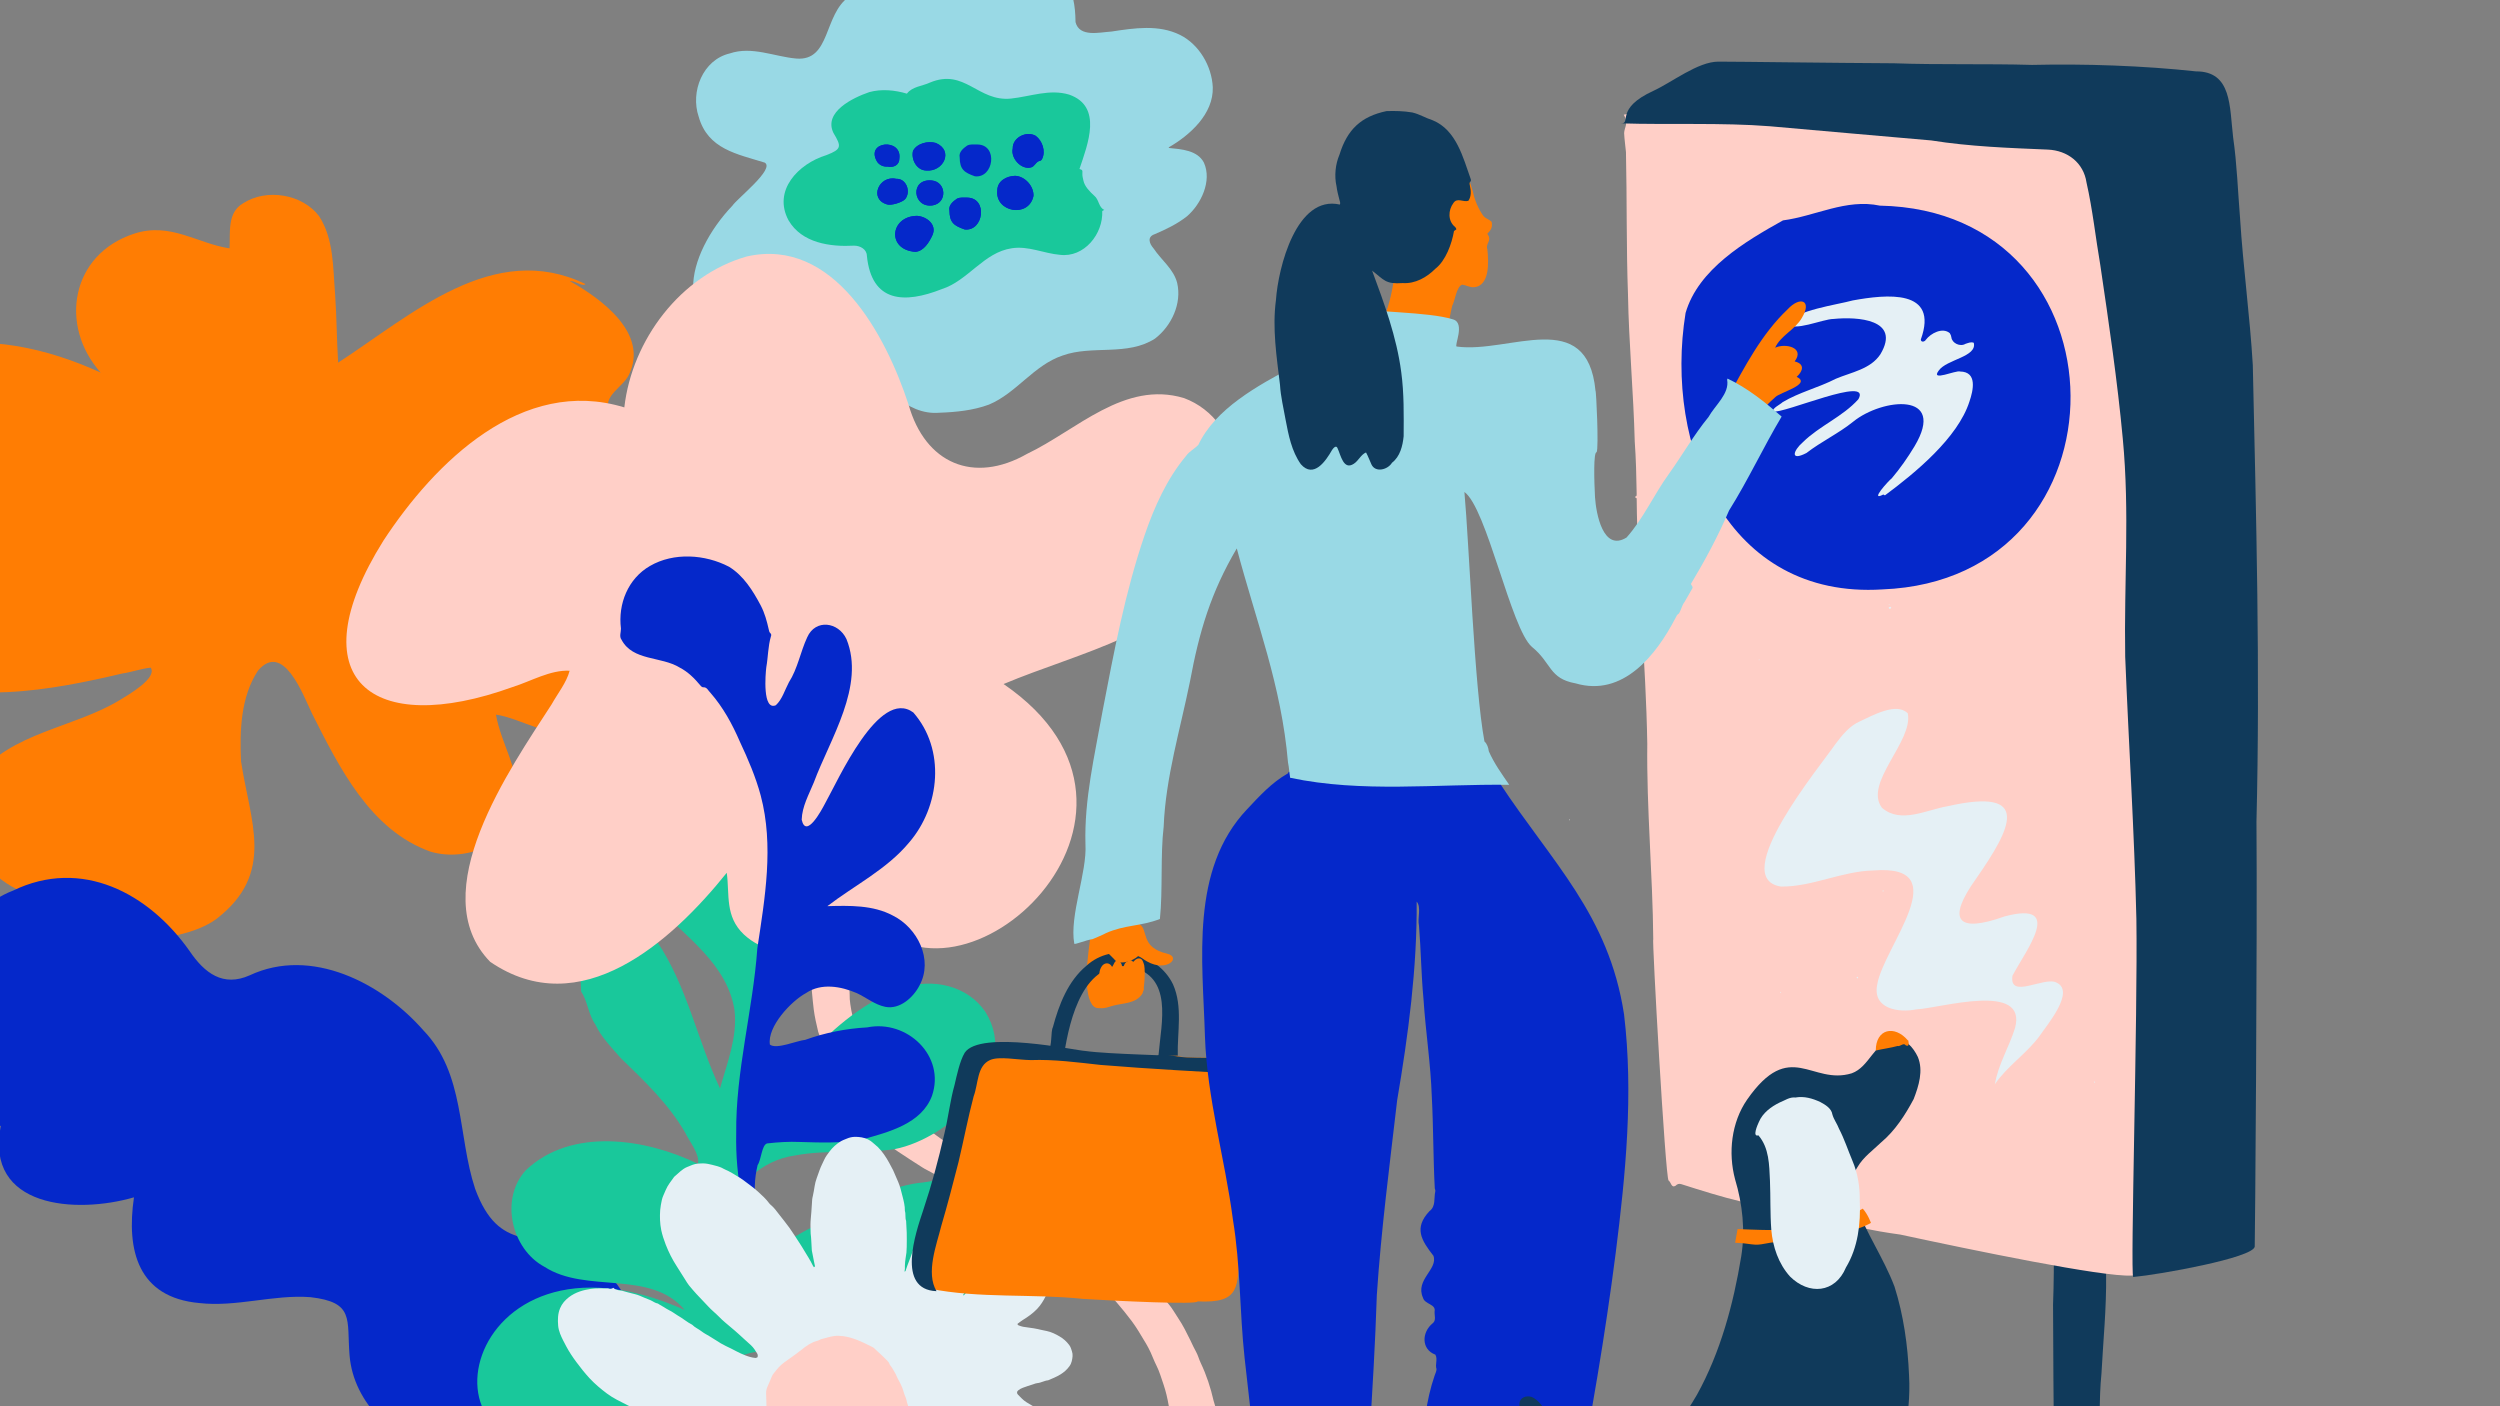 <?xml version="1.0" encoding="utf-8"?>
<!-- Generator: Adobe Illustrator 28.4.1, SVG Export Plug-In . SVG Version: 6.00 Build 0)  -->
<svg version="1.1" id="Lager_1" xmlns="http://www.w3.org/2000/svg" xmlns:xlink="http://www.w3.org/1999/xlink" x="0px" y="0px"
	 width="2592px" height="1458px" viewBox="0 0 2592 1458" style="enable-background:new 0 0 2592 1458;" xml:space="preserve">
<rect x="0" y="0" width="2592" height="1458" fill="#808080" stroke="none"/>
<style type="text/css">
	.st0{fill:#103A5B;}
	.st1{fill:#0528CA;}
	.st2{fill:#FFCFC7;}
	.st3{fill:#E5F0F5;}
	.st4{fill:#FFFFFF;}
	.st5{fill:#FF7D03;}
	.st6{fill:#99D9E5;}
	.st7{fill:#19C89B;}
	.st8{fill:none;}
</style>
<g>
	<path class="st0" d="M2168.5,1609.6c-1.5,1.1-2.7,1.2-4.2,0.8c-5.5-1.5-11.2-2.1-16.9-2.8c-5-1.1-13,0.9-14.7-5.6
		c-4.3-31-1.7-62.7-2.8-94c-1-51.8-1-103.6-1.3-155.3c0.8-22.4,1.1-45.2,0.5-67.6c-0.3-11.1,1.5-22.7-0.7-33.4
		c-7.4-0.5-15.1,0.9-22.5,1.3c-1,0.1-2.5,0.2-2.9-0.8c-0.4-1.5-1.9-4.6,0.4-5.1c1.6,0.6-0.1,3.9,2.5,3.7c7.5-0.7,15-1.1,22.6-1.5
		c-0.4-5.1,1.8-5.8,2.7-0.5c71.5,5,55.1-45.9,52.4,73.1c0.5,34-3,68.1-4.8,102.2c-2.7,27.2-1.3,55.1-3.7,82.3
		C2174.2,1540.9,2166.4,1575,2168.5,1609.6z"/>
	<path class="st1" d="M1864.6,1569.3c-1.5,1.1-2.7,1.2-4.2,0.8c-5.5-1.5-11.2-2.1-16.9-2.8c-5-1.1-13,0.9-14.7-5.6
		c-4.3-31-1.7-62.7-2.8-94c-1-51.8-1-103.6-1.3-155.3c0.8-22.4,1.1-45.2,0.5-67.6c-0.3-11.1,1.5-22.7-0.7-33.4
		c-7.4-0.5-15.1,0.9-22.5,1.3c-1,0.1-2.5,0.2-2.9-0.8c-0.4-1.5-1.9-4.6,0.4-5.1c1.6,0.6-0.1,3.9,2.5,3.7c7.5-0.7,15-1.1,22.6-1.5
		c-0.4-5.1,1.8-5.8,2.7-0.5c71.5,5,55.1-45.9,52.4,73.1c0.5,34-3,68.1-4.8,102.2c-2.7,27.2-1.3,55.1-3.7,82.3
		C1870.3,1500.6,1862.5,1534.8,1864.6,1569.3z"/>
	<path class="st2" d="M1683.5,118.9c10.6-1.2,15.2-11.7,18.6-11.6c14.7-3.5,28.6-8.3,42.2-15c24.3-16,52.4-19.4,80.6-21.1
		c48.2-1,96.5-3.2,144.5-0.9c97.3-2.2,194.4-6.4,291.2,7.2c40.7-1.5,46.5,30.1,49.9,65.5c4.3,27.4,6.1,49.7,8.4,77.5
		c6.2,73.4,12.5,150.1,11.8,224c-1.1,78.1,8.9,158.8,7.7,237.1c-0.9,63.2-5.3,126.2-3.6,189.6c0.6,91-0.5,182.8-4.1,273.9
		c-0.5,14.9-1.1,32.3-1.7,47.2c-0.6,5.9,0.9,16.4,3.4,21.9c2.3,19.7-9.4,52.6-3.4,57.3c6.3,4.9,0.1,10.7-1.7,18.5
		c-5.6,3.9-2.2,6.1-8.4,9c-5,0.3-12.9,6.7-16.4,1.4c-35.6,1.7-56.8,20.1-92.3,22.1c-29.8,1.7-165.7-26.5-240-42.5
		c-55.5-7.5-109.3-23.8-164.2-34c-21.2-5.1-41.9-11.6-62.6-18.2c-2.5-0.9-4.5-0.2-6.2,1.6c-4.4,2.7-4.6-3.8-7.2-5.4
		c-3.3-2-17.4-252.6-15.9-250c-0.6-67.9-7-135.3-6.2-203c-1.4-84.7-10.2-169.3-11-254.3c-0.6-0.4-1.1-0.8-1.6-1.1
		c-0.2-1,0.9-0.8,1.5-1.7c0-0.4,0.1-1.2,0.1-1.9c-0.3-18.1-0.7-36.2-2-54.2c-1.3-50.9-6.1-101.5-7-152.3c-1.8-49.4-1-98.5-2.1-147.8
		c-0.6-6.5-1.6-13.1-1.9-19.7C1684.1,131.7,1689,127.7,1683.5,118.9z"/>
	<path class="st1" d="M1951.7,611.1c-161.2,10.2-226.5-148.4-204.1-286.6c13.2-45.5,61.9-74.2,101-96c33.6-4.4,65.4-22.7,100.4-15.3
		C2210.6,218.3,2213.8,600.8,1951.7,611.1z"/>
	<path class="st0" d="M2337.7,1292.5c-1.6,11.6-99,29.1-126,31.5c-3.1-4.6,4.8-271,3.3-371.3c-2.1-90.9-8-181.3-11.6-271.9
		c-1.3-77.6,4.8-148.8-2.5-226c-5.6-60.3-14.5-120.1-23.3-179.9c-4.9-28.5-7.9-57.4-14.3-85.6c-3-20.6-19.7-33.3-40.1-34.2
		c-40.4-1.7-80.7-3.1-120.9-9.5c-55.7-4.9-111.7-9.7-167.4-14.7c-48.9-3.9-105.6-1.4-154.4-3c11.5,0.4-6.7-15.2,33.7-33.7
		c19.4-8.9,46.2-30.3,67.4-30.3c21.6,0,120.3,1.4,181.9,1.7c45.7,1.7,97.2,0.3,143.2,1.7c54.8-1.3,115.7,0.8,170.1,6.7
		c37.3-0.1,34.7,36.5,38.5,68.4c4,27.8,4.9,55.9,7.2,84c3.2,50.7,10.2,101.3,13.2,152.2c3.5,158.1,7.7,315.7,3.8,473.2
		C2340.5,971.7,2338,1290.8,2337.7,1292.5z"/>
	<path class="st3" d="M1853.1,335.2c8.2-13.5,51.6-19.2,67.8-23.7c34.6-6.3,89.7-12.4,70.6,40.5c0.1,3.2,4,2.5,5.2,0.3
		c5.1-6.8,17.4-13.2,24.8-6.9c0.9,1.3,1.5,2.9,1.7,4.4c0.6,5.9,9,10.1,14.6,6.7c2.8-0.8,5.4-2.3,8.6-1.1
		c3.7,14.7-28.1,17.1-36.3,28.8c-9.1,12,17.9-0.7,22.2,1c18,0.3,13.6,19.5,9.6,31.2c-12.1,37.7-56.3,74-87.6,97.2
		c-0.5-0.2-1.1-0.5-1.7-0.9c-14.9,8,5.7-14.5,8.8-16.8c8.8-10.4,16.6-21.6,23.6-33.2c33.9-56.9-33.4-50-63.6-25.5
		c-15.1,12.2-33.1,20.6-48.5,32.5c-17.1,8.8-13.9-2.3-3.8-11.1c17.4-17.2,41.3-26.4,57.7-44.7c14.3-25.3-77.9,15.5-88.7,12.8
		c-0.5-3.7,7.4-7.1,10.1-9.7c17.2-10.3,37.3-15.1,55.2-24.3c16.1-6.8,36-9.9,46.2-25.4c21.7-36.3-23.8-39.1-48.6-36.6
		C1889.9,330.7,1858.9,344.7,1853.1,335.2z"/>
	<path class="st3" d="M1917.9,1313c-1.8,1-3-0.9-0.9-1.5C1917.4,1311.7,1918.2,1312.4,1917.9,1313z"/>
	<path class="st4" d="M1899.8,1228.7l0.3-0.1l-0.3-0.1L1899.8,1228.7z"/>
	<path class="st3" d="M1924.8,1013.5c0.5-0.4,0.8-0.6,1-0.9c0.6,0.7,1.2,1.2,0.2,1.9C1925.6,1014.2,1925.3,1013.9,1924.8,1013.5z"/>
	<path class="st3" d="M2171.6,1121.2c1.3,1.3,0.4,2-0.7,0.6C2171,1121.7,2171.2,1121.5,2171.6,1121.2z"/>
	<path class="st3" d="M1846.1,1028.3c0.3,0.2,0.5,0.4,0.6,0.5C1846,1030.1,1845.1,1029.3,1846.1,1028.3z"/>
	<path class="st3" d="M1952.5,924.5c-0.4-0.3-0.6-0.5-0.9-0.7C1952.6,922.7,1953.6,923.2,1952.5,924.5z"/>
	<path class="st3" d="M1858.1,1106.4c-0.1,0.2-0.3,0.3-0.4,0.5C1857,1106.4,1857.5,1106.1,1858.1,1106.4z"/>
	<path class="st3" d="M1823.7,683.7c0.2,0.1,0.5,0.2,0.7,0.3C1824.1,685,1823,684.5,1823.7,683.7z"/>
	<path class="st3" d="M2136.6,1032.8c0.4-0.1,0.7-0.4,0.9,0.1C2137.2,1033,2136.8,1033.4,2136.6,1032.8z"/>
	<polygon class="st3" points="1899.8,1228.7 1899.8,1228.5 1900.1,1228.6 	"/>
	<path class="st3" d="M1958.2,630.1c0.4-1.3,2.7-1.3,2.6,0.1C1960.4,631.4,1958.5,631.8,1958.2,630.1z"/>
	<path class="st3" d="M1959.1,627.1c-0.2,0.1-0.3,0.3-0.5,0.4c-0.1-0.2-0.3-0.5-0.4-0.7C1958.7,626.4,1958.9,626.5,1959.1,627.1z"/>
	<path class="st3" d="M2068.3,1124.1c3.4-20.5,14.8-38.6,20.9-58.3c13.1-48.4-77.8-20.4-102.2-19.3c-18.6,3.8-45.8-0.5-40.7-25.7
		c6.4-39.2,83.5-125.3-4-118.3c-32.6,0.7-63.3,17-95.7,16.7c-55.9-8.4,41.4-125.8,56.4-147.8c7-9.3,14.6-18.8,25.5-23.6
		c12.7-5.8,37.8-20.1,49.5-8.2c5.9,29-46,72.3-26.8,97.9c19.5,17,46.3,2,68.1-1.6c88.5-20.1,65.7,23,29.6,75
		c-30.9,43.1-20,57,29.6,39.2c62.7-16.6,21.7,35.4,8,61.6c-3.6,25,33.3,0.2,45.8,7.1c19.8,9.3-10.6,44.6-18.1,55.9
		C2100.7,1092.7,2081.1,1105.4,2068.3,1124.1z"/>
	<path class="st5" d="M1860.7,374.7c10.9-14.3-9.5-19.2-20.2-14.2c5.6-12.6,20.7-18.7,27.6-30.8c11.1-18.3-1.7-23-14.6-9.1
		c-27.3,25.9-44.2,59.1-62.1,91.5l32.4,17.6c4.7-6.6,10.7-12.6,16.8-17.9c4.5-5,38.3-13.4,22.2-21.1
		C1869.7,384.4,1871.2,377.3,1860.7,374.7z"/>
	<g>
		<path class="st6" d="M1211.9,153.4c12.9,1.3,29.6,2.3,36.3,15.2c8.6,18.9-2.9,43.1-17.6,55.7c-10,7.9-21.7,13.5-33.4,18.5
			c-8.2,2.8-5.6,9.8-1,15c7.9,11.9,20.7,21.2,24.3,35.6c5,21.4-6,44.6-22.9,57.6c-28.7,18.6-65.1,6.5-95.9,17.6
			c-29.9,10-47.8,39-76.4,50.9c-16.2,6-33.9,7.8-51.1,8.4c-17.5,1.6-33.2-6.1-46.1-17.4c-8.3,3.4-14.9,10.6-23.8,12.7
			c-26.8,6.9-57.8,5.5-72-21.9c-5.5-12.5-2.8-26.8-1.4-39.9c0.5-9.8,7.3-17.8,8.9-27.1c-17.1,3.9-33.7,10.6-51.3,11.7
			c-1.5-0.1-2.8,0-3.9,1.4c-94.3-2.1-73.1-84.1-25.2-134.2c4.9-7.4,44.3-38.1,33.5-44.6c-28.8-9-59-13.9-68.5-47.6
			c-8.8-25.9,4.2-59,32.2-65.6c23-7.8,46.1,3.3,69,5.3c35.9,2.9,28.1-45.7,54.7-64.1c20-16.4,47.7-20.5,72.7-18
			c11.2,1.6,21.6,5.9,32.2,9.7c9.6,5.5,20.7,5.4,30.4,0.3c15.4-9.3,30.3-22.4,49-23.7c39.3-0.7,50.2,22.4,50.5,58
			c4,16.1,25.1,10.5,37.3,9.8c23.6-3.6,48.9-7.5,71.1,3.5c19.8,9.9,32.9,32.4,33.9,54.2c0.9,27.6-23.5,49.6-45.7,62.4
			C1211.8,153.1,1211.9,153.2,1211.9,153.4z"/>
		<path class="st7" d="M940.3,97.1c5.4-7.4,16.1-7.8,23.9-11.5c36.2-15.1,49.6,20.1,84,16.6c20-2.1,40.2-10.2,60.3-4.1
			c35.1,12.2,19.2,51.6,10.7,77.1c3.1,1,3.2,1.2,3,4.6c-0.1,2.6,0.5,5,1.1,7.5c1.3,6.1,6.6,11.4,11.3,15.7c4.9,3.9,4.4,12,10.3,14.6
			c-0.7,0.4-1.3,0.8-2.1,1.2c1.1,23.7-18.7,48.5-43.8,45.4c-16.7-1.4-32.8-9.5-50-6.8c-29.2,4.3-45.3,33.7-72.7,42.4
			c-38.5,15.2-72.6,14.1-77.5-34.5c-0.1-6.9-7-10.6-13.2-10.6c-24.9,1.4-54.3-2.7-68-26.2c-16.7-30.9,10.1-58.7,39-67.6
			c16.2-6.2,16-9,7.5-23.1c-10.5-21.8,20.5-36.6,37.2-42.3C914.1,92,927.8,93.4,940.3,97.1z"/>
	</g>
	<path class="st1" d="M932.5,164c0.1,7.2-6,10.1-12.3,8.7c-4.4,0.4-9.2-1.8-11.3-5.8C897.6,146.2,934.9,143.2,932.5,164z
		 M920.5,152.7c-11.2-1.6-14.3,13.6-3.8,17.1c4.6,1.6,9.3-1.1,12.5-4.2C931.9,159.9,926.4,153,920.5,152.7z"/>
	<path class="st1" d="M920.5,152.7c5.9,0.4,11.4,7.2,8.7,12.9c-3.2,3.2-7.9,5.8-12.5,4.2C906.2,166.3,909.3,151,920.5,152.7z"/>
	<path class="st2" d="M871.1,880.5c-0.5,0.1-1.1,0.2-1.5,0.4c-1.4,0.9-2.9,1.4-4.5,1.8l-18.2-2c-1.2-0.9-2.6-1.2-3.9-0.4
		c-1.6,1-1.3,2.6-0.7,4.2c2.1,5.2,2,10.9,3,16.3c0.1,0.3,0,0.7,0,1c-0.7,9-0.5,18.1-1.7,27.1c-0.7,5.1-1.9,10.3-1.2,15.5
		c0.2,1.7-0.2,3.5-0.3,5.2c-0.4,5.9-0.8,11.8-0.8,17.7c0,6.3-0.7,12.6-1.4,18.8c-0.6,5.2-0.3,10.4-0.1,15.6
		c0.1,3.5,0.5,6.9,0.7,10.4c0.9,11.6,1.8,23.1,3.2,34.6c1,7.8,2.8,15.4,4.6,23c0.4,1.8,1.4,3.6,2,5.4c0.7,2.5,1.2,5.1,1.9,7.6
		c0.5,1.8,0.9,3.7,2,5.3c0.9,1.4,1.5,3.2,1.9,4.8c1.7,7.5,4.6,14.6,7.7,21.6c2.9,6.7,5.8,13.4,9.3,19.8c3.9,6.9,8.2,13.6,13.7,19.6
		c2.7,2.9,5,6.1,7.8,9.1c5.8,6.2,11.9,12.1,18.7,17.4c5.9,4.6,11.5,9.6,17.8,13.7c8.4,5.6,16.9,11.1,25.4,16.5
		c2.9,1.9,6.1,3.3,9.1,5c5.9,3.4,11.7,6.7,17.7,9.8c7.4,3.8,14.4,8.5,21.9,12.2c5.7,2.8,11,6.6,16.6,9.8c3.3,1.9,6.9,3.3,10.2,5.3
		c10.5,6.3,20.9,12.7,31.3,19c7.3,4.4,14.6,8.8,21.4,13.8c1.4,1,2.6,2.2,4,3.3c3.9,3,7.7,6,11.6,8.8c7.5,5.4,14.3,11.6,21.2,17.7
		c3.9,3.5,7.7,6.9,11.5,10.5c5.6,5.2,11.2,10.3,16.6,15.8c5.8,5.9,11,12.1,16.2,18.5c5.1,6.3,10.1,12.8,14.4,19.8
		c2.7,4.4,5.5,8.9,8.1,13.4c1.7,2.9,3.2,5.8,4.6,8.8c2.1,4.6,3.8,9.3,6.1,13.8c3.2,6.3,5,13,7.3,19.5c2.4,7,4.1,14.4,5.4,21.8
		c1.6,8.7,2.4,17.5,3.2,26.3c0.6,6.7,0.8,13.4,1.2,20.1c0.1,1-0.1,2.1-0.2,3.1c-0.3,3.3-0.6,6.6-0.8,9.9
		c-0.5,10.3-2.7,20.3-5.4,30.2c-2.6,9.6-6.6,18.6-10.7,27.7c-2.5,2.5-3,6.2-4.8,9.1c-1.8,2.8-3.5,5.6-5.4,8.3
		c-3.9,5.7-7.6,11.7-12.1,17c-2.9,3.4-5.4,7.2-9,10.1c-2.3,1.8-4.1,4.2-6.2,6.3c-5.3,5.3-10.2,10.8-16.7,14.8c-2.6,1.6-4.8,4-7.2,6
		c-4.4,3.6-8.8,7.3-13.7,10.2c-1,0.6-1.9,1.5-2.9,2.3c-1,0.8-1.8,1.6-2.9,2.3c-4.7,3-9.4,6-14.2,8.7c-7.8,4.3-15.7,8.3-23.5,12.4
		c-5.5,2.9-11.1,5.8-16.7,8.4c-7.8,3.6-14.8,8.5-22.2,12.6c-5.9,3.3-11.4,7.2-16.4,12c-4.2,4.1-8.1,8.5-11.9,13
		c-2.2,2.6-3.8,5.4-5,8.5c-1.1,2.6-2.2,5.1-3.3,7.6c-1,2.4-1.8,4.9-2,7.5c-0.2,2.2-0.9,4.4-1.1,6.7c-0.4,5.6-0.5,11.1-0.7,16.7
		c0,0.8,0.2,1.7,0.5,2.6c1.8,5.8,3.3,11.7,5.6,17.4c0.9,2.2,1.9,4.1,3.7,5.7c1.7,0,3.2-0.5,4.3,0c5.5,2.3,11.4,3.2,17.3,3.4
		c1.3,0.1,2.8-0.4,4-0.9c1.5-0.7,2.4-2,2.3-3.8c-0.1-1.9-0.4-3.8-0.6-5.7c-0.4-2.9-0.9-5.8-1.3-8.7c-0.3-2.1-0.6-4.1-0.7-6.2
		c-0.1-1.9,0.1-3.8,0.3-5.7c0.3-2.2,1-4.4,1.4-6.6c0.5-2.7,0.7-5.6,2.9-7.6c2.1-7,7.4-11.2,12.7-15.5c1.5-1.2,3.2-2.1,4.8-3.2
		c3.1-2.3,6.1-4.7,9.2-6.9c1.8-1.3,3.9-2.3,5.6-3.7c4.3-3.5,9.1-6.4,13.7-9.5c0.7-0.5,1.5-0.8,2.3-1.2c9.7-5.1,18.8-11,27.6-17.6
		c4.7-3.6,9.8-6.6,14.7-9.9c1.3-0.9,2.5-1.8,3.8-2.7c2.8-2,5.5-4.3,8.5-6c8.1-4.4,15.8-9.4,23.1-15.1c1.8-1.3,4-2,5.8-3.4
		c5.8-4.5,11.2-9.3,16.3-14.5c4.2-4.4,8.9-8.3,13.3-12.5c2.8-2.8,5.5-5.7,8.3-8.5c3.9-3.9,6.2-8.8,9.1-13.2
		c3.6-5.5,7.5-10.8,10.5-16.7c1.9-3.9,4.4-7.5,6-11.5c1.7-4.2,3.9-8.1,5.8-12.3c0.9-1.9,1.5-3.9,2.1-5.9c0.2-0.7,0.2-1.4,0.6-2
		c4.7-8.1,6.2-17.3,9.1-26c2-6,3-12.1,4.1-18.3c1.2-6.8,2.2-13.7,3.1-20.6c0.4-3.4,0.4-6.9,0.5-10.4c0.1-5.2,0.4-10.4,0.2-15.6
		c-0.2-5.7-0.8-11.4-1.5-17.1c-0.3-2.2-1.3-4.3-1.8-6.5c-3.1-13.6-7.4-26.8-13.4-39.4c-1.8-3.7-2.8-7.9-4.8-11.5
		c-2.2-3.8-3.9-7.8-5.8-11.7c-3.9-7.9-7.8-15.9-12.8-23.3c-3.4-5-6.2-10.4-10.3-15c-2.5-2.8-4.5-6.2-7-9.1
		c-4.5-5.5-8.9-11.1-14.2-15.9c-3.7-3.4-7.1-7.2-10.8-10.6c-4.2-3.8-8.9-7.2-13.1-11.1c-5.1-4.8-10.6-9-16.2-13.2
		c-9.5-7.3-19-14.7-28.8-21.5c-5.7-3.9-11.4-7.9-17.5-11.3c-5.8-3.2-11.2-7-16.8-10.5c-7.1-4.4-14.4-8.5-21.8-12.4
		c-8.3-4.4-16.6-8.8-24.7-13.6c-7-4.2-14.1-8.3-21-12.5c-8.9-5.4-17.4-11.5-26.2-17.1c-7.5-4.8-14.6-10.1-21.8-15.2
		c-9.9-7.1-19.1-15-28.2-23.1c-3.8-3.3-7.4-6.8-11.4-9.9c-3.9-3.1-7.1-7.2-9.9-11.4c-2.8-4.2-5.6-8.4-8.3-12.6
		c-0.8-1.2-1.5-2.4-2.1-3.6c-4.4-8.3-9.4-16.2-14.1-24.3c-3.6-6.3-7.2-12.6-8.5-20.1c-1.1-6.3-3.3-12.4-4.8-18.6
		c-1-4.2-1.8-8.5-2.4-12.8c-0.5-3.4-0.8-6.9-0.7-10.4c0.1-4.9-1.1-9.6-1.6-14.5c-0.7-7.1-1.3-14.2-0.5-21.3c0.4-3.6,0.2-7.3,0.3-11
		c0.4-8,0.6-16,2.2-24c0.1-0.7,0.2-1.3,0.2-2c0.3-5.2,0.3-10.5,0.8-15.7c0.5-5.7,0.6-11.4-0.5-17.1c-0.5-2.5-0.2-5.2-0.4-7.8
		c-0.3-4.5-0.7-9-1-13.5c-0.1-1.9,0.1-3.8,0.2-5.7l2.8-14.2l-9.7-1c0-0.2,0.1-0.5,0.1-0.7C873.9,881.3,872.6,880.2,871.1,880.5z"/>
	<path class="st5" d="M-40.7,544.6c-42-16.7-75-52.1-92.8-93.5c-19.4-41.1,20.5-81.2,58.9-90c60.8-14.5,123.2-0.2,179,25.2
		c-43.5-48.7-30.9-122.6,34.6-144c37.5-12.4,65.7,10.3,99,15.2c0.9-16.5-2.7-37.1,14.2-46.8c24.1-15.6,61.3-9.6,78.7,13.5
		c15.3,23.8,14.3,53.2,16.5,80.3c1.7,23.7,1.7,48.2,3.2,71.5c75.7-49.2,161.1-127.7,256.4-81.5c-2.7,3.2-11-3.7-16.3-3.1
		c32.2,18,82,53.9,61.6,96.7c-6,13.4-28.1,22.1-20.6,39.1c11.2,18.6,32.1,31.3,46,48c17.8,20.6,28,54.1,10.2,77.6
		c-46.8,53.3-122.8,18.6-181.4,11.6c10.6,9.3,25.5,14.8,37.9,22.1c4,3.1,12.5,3,13.1,8.9c20.8,26.4,59.2,40.2,72.2,74.3
		c12,29.7,3.1,75.2-30.6,85.9c-29.4,11.6-56.7-10.4-84.9-14.7c5.2,29.6,23.7,56.4,22.9,87.6c-0.4,44.8-52.8,66.1-91,54.4
		c-62.6-22.4-94.5-87.6-122.7-143.3c-9.4-19.7-29.8-75-56-44.2c-17.9,27.4-18.9,62.1-17.5,93.9c9.5,63,35.9,115.9-25.3,163.3
		c-40,30-151.1,32.7-170.8-22c-58.6,0.6-116.1-72.2-78.3-125.1c36.2-46.4,100.7-50.5,148.7-79.7c8.9-5.4,39.1-22.7,32.1-33.6
		c-9.9,1-19.7,4.7-29.6,6.1c-69.9,16.5-169.7,36.5-233.6-4.8c-32.8-23.5-48.1-79.5-17.9-110.5c24.1-18.1,54.3-23.9,82.1-34
		C-40.5,547.8-40.5,547.7-40.7,544.6z M587.6,290.9l0-0.2l-0.3,0.1L587.6,290.9z"/>
	<path class="st1" d="M138.9,1241.4C79,1258.8-16,1252.6,0.8,1167.3c-47.3-0.6-116.2-24.4-107.2-82.7c-27.7-7.7-60-8.9-82.7-28.2
		c-13.8-10.8-17.8-40.5,3.8-44.3c21.7,0.4,43.1,5.9,65,2.3c58.6-6.7,81.9-71.3,133.8-91c71-34.4,140.8,2.5,183.1,62.7
		c15.4,22.7,34.6,37.5,62.3,25.1c63.9-29.9,137.1,8.1,180,57c43.4,45,35.4,108.9,53.7,164.3c25.1,67.9,61.7,42.8,111.8,67.5
		c52.5,29.7,70.1,95.8,58,152.2c7.2,5,12.5-5,25.8,4.5c35.7,30.2,28.6,86.7,15.8,126.9c15.2,11.8,17.8,34.3,19.2,52.6
		c-0.5,7.5,7.2,6.4,12.4,7.8c-3.9,4.9-8.7-0.7-12.8,2c-1.6,1.6-0.3,3.9-0.2,5.9c0.9,5.2-8,5-6.4,0.3c7-14.5-13.1-18.6-20.1-27.9
		c-16.4-14.1-28.5-32.3-40.9-49.6c-62.6-93.1-114.3-32.1-199.2-64.1c-45.5-17-89.5-54.3-93.6-105.6c-3-37.3,5.4-54.8-40.6-60.1
		c-38.4-2.9-76.6,10.5-115.2,6.1C143.2,1345.2,130.8,1296.7,138.9,1241.4z"/>
	<path class="st7" d="M905.3,955.8c-26.6,8.8-60.1,13.3-77.5,38.2c-35,48.3-57.9,107.1-57.8,167.1c24.2-4.2,49.1-49.6,67.8-66.8
		c27.4-29.4,59.9-57.2,98.6-70c30.3-10.5,66.8-2.6,85.3,24.9c37.8,60.6-36.7,131-94.1,142.2c-34.3,5.3-69.2,0.1-103.4,6.6
		c-35.3,4.9-61.9,31.7-74.6,63.8c-6.9,14.4-39.7,117.7,2.2,73.8c35.9-33.7,78.7-59.7,123.6-79.5c25.9-13.2,52-27.5,81.5-30.1
		c90.8-16.4,141.8,55.1,83.9,131.4c-47.5,63.1-142.3,43.9-211.2,43.3c-94.5-9.6-114.3,41.3-111.5,125.6c-2.4,45.5,16.5,87,32,128.6
		c17.4,47.7,30.5,97.8,31.4,148.6c-0.8,1.2-1.7,2.5-2.6,3.8c-2.3,0.1-27.6-2.5-25.1-6.1c2.5-28.2-2.7-56.5-11.7-83.3
		c-11.3-39.4-32.1-75.2-44.4-113.8c-9.3-37-10.9-75.8-10.4-114.1c-0.2-7.7,2.4-28.1-9.9-25.9c-21.5,8.9-41.5,21.9-64.1,27.9
		c-195.2,51.2-139.6-239.2,96.6-133.8c-35.6-42.3-101.8-16.6-145.3-44.7c-34.4-18.3-46.6-70.5-19.5-100.1
		c47.3-45.1,124.8-32.9,178.6-6.7c2-10.2-8.8-22.9-13.2-32.2c-17.3-30-42.4-53.7-67-77.6c-9.5-10.9-20.1-21.5-26.2-34.7
		c-7.3-10.2-8.1-24.4-14.8-34.3c-0.5-23.1-6.3-49.1,6.6-70.3c21.1-24.8,58.6-5.6,71.9,18.3c31.4,46.3,42.1,103,65.5,152.6
		c7.3-26.1,18.2-53.1,15.1-80.8c-7.4-48.6-51.5-76.8-82.4-110.2c-26.4-26.3-46.8-68.6-24.5-103.5c47.1-44.1,107.2,20.4,123.6,65.4
		c4.2-1.8,2.3-13.1,2.8-17.5c0.9-13.9-1.3-27.7-0.6-41.6c-0.8-52.2,10.9-80,48.6-114.3c15.4-5.2,33.5-14.1,49.5-4.5
		c31.1,16.6,21.2,57.1,12.3,84.4c-19.4,52.7-62.6,95.4-75.1,150.9c0.9,0.9,1.7,0.5,2.2-0.2c7.9-12.7,15.8-25.5,24.8-37.5
		c26.1-30.8,58.1-60.3,97.4-72.3c19.6-6,42.5,4,49.9,23.6c6.4,24.6-10.7,47.2-28.7,62.2c-12.3,12.8-30.4,14.6-45.6,22.1
		C893.5,967.6,892.7,966.8,905.3,955.8c0.4,0.3,0.7,0.5,1.1,0C906,955.6,905.6,955.8,905.3,955.8z M983.3,899.3
		c2.5-1.9,4-7.2,3-10.5C985.5,892.3,982.9,896.1,983.3,899.3z M986.6,886c2.1-1.1,1.7-9,0.1-9.5c-0.2,0.1-0.5,0.5-0.4,0.6
		C987.1,880.3,986.2,882.9,986.6,886z M980.8,904.9c2.3-2.6,2.3-2.6,1.7-4.5C981.8,902.1,981,903.3,980.8,904.9z M986.9,874.9
		c0.5-1.1,0.5-1.4-0.4-2C985.8,873.8,986,874.1,986.9,874.9z M945.8,849.3c-0.4-0.1-0.8-0.2-1.2,0.1
		C945,849.3,945.4,849.3,945.8,849.3z M940.3,850.5c-0.5-0.4-0.8-0.1-1.3,0.1C939.4,850.6,939.8,850.6,940.3,850.5z"/>
	<path class="st2" d="M753.5,904.9c-57.5,71.7-151.7,156.3-245.3,92.3c-69.8-71.7,20.9-200.6,63.7-266.9
		c6.3-11.3,15.5-22.6,18.7-34.9c-20-1-40,10.9-59.1,16.9c-146.6,53-223.8-8.1-134-151.7C451,479,541.4,389.9,647.3,422.4
		c8-69.9,58.3-137,127-156.5c90-20.4,144.2,81.6,167.7,153.6c17.2,61,67.4,82.6,122.8,51.1c51.6-24.6,100.9-76.4,162.7-57.9
		c62.5,23.2,73.1,113.5,41.2,165.5c-48.8,78.3-148.7,97.6-228.2,131c198.9,136.3-47,359.8-139.2,239.8c-34.1,30-91,55.8-130,19.9
		C751.4,950.1,756.6,927.6,753.5,904.9z"/>
	<path class="st1" d="M857.8,939.5c22.9-0.6,47.3-1.3,68,9.8c25.5,12.7,42,45.6,27.6,72.3c-6.4,12.6-20.6,25.3-35.5,22.3
		c-10.9-2.2-19.6-9.6-29.5-14.2c-16.4-7.1-36.9-10.8-52.7-0.1c-15.7,8.5-40.2,34.8-37.5,53.4c6.7,5.4,27.7-4,36.7-4.9
		c20.5-7.4,42.4-11.7,64.2-12.9c41.2-8.4,81.4,29.5,67.2,70.9c-10.8,29-44.9,37.6-71.7,45.1c-21.6,4.4-43.4,3.4-65.3,2.8
		c-11.4-0.5-22.6,0.2-33.9,1.5c-5.7,1.4-6.1,17.1-9.9,22.4c-14.1,58.1,24.6,112.6,67.3,148.3c5.3,5.1,11.8,8.7,17.2,13.8
		c4,3.8,9.3,5.9,12.8,10.2c0.9,5.7-0.9,12-0.1,18c1,0.6,1.9,1.1,3,1.7c-3.1,2.9-7.2,6.2-8.4-0.1c-23.8-8.8-41.4-29.3-58-47.7
		c-12.3-13.5-17.7-31.5-27.1-46.8c-21.5-40.7-29.8-84.4-28.9-130.2c-0.7-64.5,17.3-127.6,21.9-191.9c7.9-52.2,17.3-106.4,3.5-158.4
		c-5.2-19.3-13.1-37.7-21.6-55.8c-7.9-18.3-17.4-35.7-30.6-50.8c-2.2-2-3.5-5.8-7-5.6c-1.5,0.2-2.6-1-3.5-2.1
		c-6-7.2-12.7-13.9-21.2-18.3c-19.2-11.9-48.7-6.7-60.4-28.9c-2.6-3.4-0.5-7.8-0.6-11.6c-3.2-25.5,7.3-51.8,30.1-64.9
		c24.6-14.3,57.2-12.1,81.9,0.8c15.1,9.2,24.9,25,33,40.3c4,7.7,6.3,16.1,8.2,24.6c0.3,1.5,0.5,3,1.9,4.2c0.8,0.7,0.9,2.1,0.4,3.1
		c-3.1,10.4-2.9,21.4-4.8,32c-0.9,7.1-4.1,45.4,9.9,39.4c6.6-6.1,9.3-15.8,13.5-23.7c9.2-14.4,11.9-31.4,19-46.7
		c8.6-19.4,32.4-16,40.7,1.8c19.7,48.5-17,103.4-33.8,148.6c-5.1,12.5-12.2,24.9-12.6,38.7c4.5,20.2,20.6-9.9,24.1-16.6
		c13.7-24.3,56.1-120.6,91.6-94.6c33.6,38.3,27.9,97.5-4.4,134.9C919.5,901.3,886.1,917.8,857.8,939.5z"/>
	<path class="st3" d="M845,1313c-0.3-1.6-0.7-3.2-1-4.8c-0.7-3.5-1.4-7.1-2.1-10.7c-0.1-0.4-0.2-0.7-0.2-1.1
		c-0.2-3.5-0.5-7-0.6-10.5c0-2.3-0.4-4.6-0.6-6.8c-0.2-3.1-0.1-6.3-0.2-9.4c0-4.3,0.6-8.6,0.9-13c0.2-4.5,0.6-8.9,0.9-13.4
		c0.1-1.2,0.5-2.4,0.7-3.5c0.6-3.3,1.4-6.6,1.8-9.9c0.8-5.8,3.3-11.1,5.1-16.6c1.3-3.8,3.2-7.2,4.8-10.8c1.4-3.2,3.6-6,5.7-8.8
		c3-4,6.7-7.3,10.9-10c2.2-1.4,4.7-2.3,7.2-3.3c4.9-2.1,9.9-2,14.9-1.2c4.7,0.8,9,2.8,12.5,6.2c1.4,1.4,3,2.4,4.4,3.8
		c4.8,4.8,8.6,10.5,11.8,16.4c1.4,2.6,2.8,5.1,4.1,7.7c1.8,4,3.4,8,5.2,12c2.1,4.8,3.2,9.9,4.5,14.9c1.3,5,2.6,10.1,2.5,15.3
		c1.1,3.4,0,7,1.3,10.4c0,0.1,0,0.2,0,0.4c0.2,3.9,0.4,7.7,0.6,11.6c0.2,5,0,9.9,0,14.9c0,4-0.4,7.9-1.2,11.9
		c-0.5,2.5-0.5,5-0.7,7.6c-0.1,1.1,0,2.2,0,3.3c-0.1,0.9-0.3,1.8-0.4,2.8c1.4-0.2,1.3-1.4,1.5-2c2-6.3,4.8-12.3,6.8-18.7
		c0.9-2.7,2.4-5.3,3.7-7.9c0.8-1.7,1.7-3.5,2.6-5.2c1.1-2,2.2-4,3.4-6c1.6-2.5,3.2-5.1,5.1-7.5c1.7-2,3.1-4.3,5.1-6
		c2-1.7,3.8-3.7,5.7-5.6c1.4-1.4,2.9-2.5,4.8-3.2c1.3-0.5,2.5-1.4,3.8-2.1c0.3-0.2,0.6-0.4,1-0.5c5.2-1.7,10.6-2.6,16.1-1.9
		c1.8,0.3,3.5,0.9,5.2,1.6c5.2,2.2,8.6,5.6,11.6,10.5c2.2,3.6,3.1,7.5,4.3,11.4c1.5,5.2,1.1,10.3,1,15.5c-0.1,2.9-0.9,5.7-1.6,8.5
		c-0.8,3.3-1.6,6.6-2.7,9.8c-2.3,6.9-5.1,13.6-8.6,20c-1.9,3.5-3.9,7-5.8,10.4c-0.5,0.8-1.2,1.5-1.8,2.3c-0.3,0.4-0.5,0.8,0.2,1.4
		c1.9-2.8,5-4.3,7.4-6.7c2.2-2.2,4.9-3.8,7-6.3c1.2-1.5,2.8-2.6,4.4-3.8c1.3-1,2.4-1.9,2.5-3.7c0.1-0.6,0.8-1.2,1.3-1.6
		c0.8-0.6,1.6-1.1,2.5-1.5c4.6-2,8.3-5.3,12.2-8.3c4.1-3.2,8.8-4.9,13.7-6.3c3.6,0.3,7.1-1,10.7-0.2c2,0.4,4,0.3,6.1,0.7
		c5.5,1.1,9.8,4,13.2,8.3c1.4,1.8,2.6,3.8,3.8,5.7c2.5,4.2,3.6,8.8,3,13.6c-0.5,3.7-1.1,7.4-2.8,10.8c-2.4,4.8-5.2,9.3-8.9,13.2
		c-4.4,4.6-9.5,8.2-14.9,11.5c-1.9,1.2-3.7,2.7-5.4,3.9c-0.1,1,0.5,1.4,1,1.6c1.6,0.6,3.2,1.2,4.8,1.5c3.7,0.6,7.4,1,11.1,1.6
		c2.7,0.4,5.4,1.1,8.1,1.7c1.8,0.4,3.5,0.7,5.3,1.1c4.8,1,9.2,3.2,13.3,5.6c4,2.3,7.4,5.4,10.1,9.1c1.4,1.9,2,4.1,2.7,6.3
		c1.2,3.5,0.6,6.9-0.2,10.3c-0.5,1.9-1.2,3.6-2.4,5.2c-2.5,3.5-5.7,6.3-9.3,8.5c-4,2.5-8.4,4.2-12.8,6.1c-3.9,0.3-7.3,2.6-11.2,2.9
		c-1.4,0.1-2.8,0.7-4.2,1.2c-3.7,1.2-7.4,2.3-11,3.7c-1.7,0.6-3.3,1.6-4.7,2.7c-1.4,1.1-1.5,2.9-0.3,4.2c2.8,2.8,5.4,5.8,8.9,8
		c4.5,2.7,9,5.5,13.8,7.8c3.9,1.8,7.6,4.2,11.5,6.2c5,2.6,10.2,4.9,15.1,7.7c2.6,1.5,5.4,2.6,7.7,4.6c0.6,0.5,1.1,1,1.8,1.2
		c5.6,2.5,10,6.7,14.6,10.7c3.2,2.8,6,6,8.5,9.4c2.7,3.7,5.2,7.7,6.2,12.3c0.7,3,1.4,6.1,1.2,9.3c-0.2,5.6-2.1,10.6-5.6,15
		c-1.8,2.3-4.3,3.9-6.7,5.5c-4.6,3.1-9.9,4.2-15.3,5.3c-2.5,0.5-5.1,0.1-7.5,0.7c-2.8,0.6-5.5,0.6-8.3,0.6c-1.3,0-2.7,0.1-3.9-0.5
		c-0.4-0.2-1-0.2-1.4-0.2c-3.6,0.2-7.3-0.2-10.9-0.7c-2.5-0.3-5-0.4-7.5-1c-1.6-0.4-3.4-0.5-5-0.6c-4.2-0.2-8.4-0.9-12.5-1.8
		c-2.1-0.5-4.3-0.5-6.5-0.8c-1.5-0.2-3.1-0.5-4.6-0.7c-3.7-0.4-7.5-0.3-11.2-1.1c-4-0.9-8-0.6-11.9-0.5c-2.7,0.1-5.5,0.6-8.2,1.3
		c-4,1.1-6.9,5.3-6.2,9.1c0.4,2.2,0.9,4.4,1.9,6.6c1.4,3,3.4,5.6,5.3,8.2c2.9,4,6.2,7.7,9.9,11.1c1.5,1.4,3.2,2.5,4.3,4.3
		c0.2,0.3,0.5,0.5,0.8,0.7c1.9,1.3,3.4,3,5.1,4.6c2.5,2.4,5.3,4.6,7.9,6.8c1.2,1,2.5,1.9,3.6,3c4.1,4.1,8.5,7.9,12.9,11.7
		c0.6,0.5,1.1,1,1.5,1.6c0.5,1,1.2,1.8,2.3,2.3c0.2,0.1,0.4,0.3,0.6,0.5c1.4,0.9,2,2.6,3.6,3.5c1.3,0.7,2.1,2.3,3.1,3.5
		c1.5,1.8,3,3.5,4.4,5.3c2.8,3.5,4.9,7.5,6.9,11.4c2.3,4.5,3.7,9.2,4.2,14.2c0.1,1.7,0.8,3.3,0.7,5c-0.2,6.3-1.6,12.1-4.3,17.8
		c-2.5,5.2-5.9,9.7-10,13.6c-2.7,2.5-5.5,4.7-8.7,6.5c-3.2,1.8-6.5,3.3-9.9,4.5c-5.3,1.9-10.7,3.1-16.3,2.9
		c-3.3-0.1-6.6,0.3-9.8-0.5c-2.1-0.5-4.3-0.9-6.4-1.3c-0.1,0-0.3,0-0.4-0.1c-4-2-8.4-2.9-12.3-5.2c-3-1.8-6.1-3.4-9.1-5.3
		c-2-1.3-3.9-2.9-5.8-4.3c-1.2-0.9-2.4-1.6-3.6-2.5c-3.6-2.7-7-5.6-10.2-8.8c-4.2-4.2-8.2-8.6-12.1-13c-3.5-4-6.9-8.1-10-12.3
		c-3.3-4.4-6.4-9-9.5-13.7c-3.5-5.3-7-10.7-10.8-15.8c-2.3-3.1-4.1-6.5-6.1-9.9c-2.9-5-6.3-9.7-9.5-14.6c-2.7-4.2-5.1-8.5-8-12.5
		c-4-5.5-6.9-11.7-10.6-17.3c-1.5-2.2-2.5-4.7-3.7-7.1c-0.3,0.2-0.6,0.4-0.6,0.5c0,3.1,0.1,6.3,0.1,9.4c0,1.4-0.4,2.9-0.2,4.3
		c0.8,6.2,0.2,12.4,0.6,18.5c0.2,3.8,0.1,7.7,1,11.5c0.7,3.3,0.9,6.7,1.3,10c0.9,6.3,1.8,12.6,2.7,19c0.8,5.6,2.2,11.1,2.8,16.8
		c0.4,4.4,1.1,8.9,1.9,13.2c0.6,3.2,0.7,6.5,1.4,9.7c1.2,5.2,1.4,10.5,2.7,15.7c0.8,3.4,0.8,7,1.2,10.4c0.3,2.9,0.8,5.7,1.2,8.6
		c0,0.4,0.1,0.7,0.1,1.1c0,5.3,1,10.6,0.7,16c-0.1,2.5,0,5.1,0,7.7c0,1.8,0.2,3.6-0.5,5.4c-0.2,0.5-0.1,1.2-0.1,1.8
		c0,6.8-1.4,13.4-2.8,20.1c-0.2,1.1-0.2,2.2-0.5,3.2c-0.9,3.1-1.7,6.3-2.8,9.4c-1.4,3.6-3,7.1-4.7,10.6c-2.7,5.4-5.6,10.8-9.5,15.4
		c-2.7,3.2-5.2,6.6-8.7,9.2c-3.5,2.5-6.7,5.6-10.7,7.3c-3.4,1.5-6.7,3.4-10.4,4c-2.3,0.4-4.5,0.6-6.8,0.9c-3.2,0.5-6.4,0.4-9.7,0.1
		c-4.4-0.3-8.7-0.8-12.7-2.6c-0.3-0.1-0.7-0.3-1-0.4c-4.7-1.1-8.5-3.9-12-7.1c-1.5-1.4-3-2.8-4.6-4.1c-2.3-1.9-3.8-4.4-5.2-6.9
		c-2.9-5.1-4.6-10.6-5.9-16.3c-1.2-5-1.4-10-1.3-15.1c0-2.3-0.1-4.6,0-6.9c0.1-2.3,0.2-4.6,0.6-6.8c1.6-7.4,1.8-15.1,3.4-22.5
		c0.6-2.6,0.6-5.3,0.9-7.9c0.3-3,0.6-6,0.9-9c0.1-1,0.1-1.9,0.1-2.9c0-8,0.1-16.1,0-24.1c0-3.1-0.7-6.3-0.8-9.4
		c-0.1-3.3-1.1-6.4-1.5-9.6c-0.5-4.6-1.7-9-3.4-13.3c-1.1-2.9-2.2-5.9-3.8-8.6c-0.6-1.1-1.3-2-2.7-2.6c-0.7,0.5-1.8,0.8-2.2,1.5
		c-2.1,3.4-5.3,6-7.7,9.2c-2.7,3.7-5.7,7.2-8.4,10.9c-2.5,3.4-4.8,6.9-7.1,10.5c-3.3,5.1-6.5,10.2-9.5,15.5
		c-3.2,5.7-7.2,10.9-10.5,16.6c-3.3,5.8-7.1,11.3-10.7,16.9c-3.9,6-8.4,11.5-12.8,17.2c-3.5,2.9-6.5,6.3-10.2,9.1
		c-3.4,2.5-7.3,3.7-11.1,5.1c-3.5,1.2-7.1,1.5-10.7,1.3c-1.6-0.1-3.1-0.3-4.7-0.6c-6.4-1.1-12.4-3.4-17.6-7.3
		c-4.7-3.5-8.4-7.9-10.8-13.4c-2.9-6.6-4.6-13.5-4.4-20.8c0.1-4.5,1.1-8.8,2.2-13.2c1.3-4.9,3.7-9.4,5.8-14c1-2.1,2.4-3.9,3.4-6
		c1.4-2.9,2.9-5.8,3.8-8.9c-0.7-0.8-1.2-0.3-1.6,0c-2.7,1.8-5.5,3.6-8.2,5.4c-5.6,3.7-11.7,6.4-18.2,7.8c-5.9,1.3-11.9,2.1-18,1.6
		c-6.8-0.5-13.3-2.1-19.1-6c-3-2-5.5-4.5-7.1-7.6c-1.8-3.4-3.1-7.1-1.6-11.1c0.1-0.2,0.1-0.5,0.1-0.7c0.6-6.5,3.8-11.8,7.5-17.1
		c2.4-3.5,5.3-6.6,8.1-9.8c1.9-2.2,4.3-3.9,6.5-5.8c3.1-2.6,6.3-5.2,9.5-7.8c1-0.8,2-1.7,3-2.6c-1.1-0.3-2.6-0.5-3.4-0.2
		c-4.2,1.2-8.6,1.2-12.9,1.4c-0.4,0-0.7-0.1-1.1-0.1c-4.9,0.4-9.6-0.6-14.3-1.7c-1.4-0.3-2.8-0.8-4.1-1.3c-6-2.3-11-6.1-15.8-10.1
		c-4.3-3.6-7.2-8.3-8.4-14c-0.5-2.5-1.2-4.9-0.1-7.4c0.2-0.4,0.2-1,0.2-1.4c-0.1-3,0.9-5.7,1.8-8.4c0.5-1.5,0.9-3,1.6-4.4
		c1.9-4,4.3-7.8,6.8-11.5c3.5-5.2,7.8-9.5,12.1-13.9c0.2-0.2,0.4-0.5,0.6-0.8c-0.4-1-1.1-1.3-2-1.4c-8.9-1.3-16.4-5.4-23.3-11
		c-2.6-2.2-5.2-4.3-7.7-6.6c-1.3-1.2-2.3-2.8-3.6-4.1c-3.8-3.9-6.2-8.6-8.7-13.3c-1-1.9-1.4-4.1-2.1-6.2c-0.2-0.6-0.1-1.2-0.1-1.8
		c0.6-5.2,2.3-9.9,6.8-13.1c2.5-1.7,5.2-3,7.8-4.5c3.6-2.1,7.6-3.1,11.4-4.6c0.9-0.4,1.9-0.4,2.8-0.6c4.1-1,8.2-2,12.3-2.9
		c1.8-0.4,3.5-0.8,5.3-1.1c4.3-0.6,8.7-1,12.9-1.9c5.1-1.1,10.3-1.2,15.3-2.4c1.6-0.4,3.4-0.5,5-0.5c2.9-0.1,5.7-0.7,8.6-1.2
		c3.3-0.6,6.7-1,10-1.3c1.7-0.2,3.3-0.8,4.8-1.5c0.4-0.2,0.6-0.7,1-1.2c-0.4-0.4-0.7-0.8-1.1-1c-3.2-1.6-6.5-3.2-9.7-4.8
		c-7.2-3.7-14.6-7.1-21.1-12c-6.4-4.8-12.5-9.9-18-15.8c-4.9-5.3-9.4-11-13.7-16.8c-3.8-5.1-7.4-10.5-10.4-16.1
		c-2.3-4.4-4.7-8.7-6.5-13.4c-1-2.7-1.8-5.6-2-8.4c-0.5-6.1-0.4-12.1,2-17.9c2-4.8,5.2-8.4,9.2-11.5c3.4-2.6,7.2-4.5,11.2-5.9
		c3.8-1.3,7.7-2.1,11.6-2.7c5.6-0.9,11.1-0.4,16.7-0.5c0.5,0,1-0.1,1.4,0.1c1.9,0.9,3.5,0.2,5.2-0.7c1.4,1.7,3.4,2,5.3,2.5
		c1.2,0.3,2.4,0.2,3.5,0.5c4.5,1.2,9,2.6,13.6,3.6c3.5,0.8,6.6,2.4,9.8,3.7c2.1,0.8,4.3,1.7,6.4,2.6c2.5,1.1,4.7,3,7.5,3.4
		c0.4,0.1,0.8,0.6,1.2,0.8c1.7,1,3.4,1.9,5,2.9c1.9,1.1,3.6,2.4,5.6,3.3c3.1,1.4,5.7,3.6,8.6,5.3c5.3,2.9,9.8,7,15.2,9.7
		c2.8,2.9,6.6,4.4,9.8,6.9c2.4,1.9,5.3,3.3,7.9,4.9c2.4,1.5,4.8,2.9,7.1,4.4c3.2,2.2,6.5,4.1,10,5.8c3.7,1.8,7.4,3.5,11,5.5
		c3,1.7,6.1,2.9,9.2,4.2c3.3,1.3,6.9,2.4,10.5,2.7c0.7,0.1,1.5-0.5,2.2-0.7c0.5-1.6,0.3-2.8-0.4-4c-1.8-3-3.7-5.9-6.3-8.4
		c-4.3-4.1-8.9-7.8-13.1-11.9c-2.3-2.3-5-4.2-7.4-6.4c-4.3-3.7-8.8-7.2-12.7-11.3c-3.6-3.7-7.8-6.9-11.3-10.8
		c-4-4.4-8.2-8.5-12.2-12.9c-2.6-2.8-5.1-5.8-7.6-8.8c-1.4-1.8-2.6-3.7-3.8-5.7c-3-4.7-5.9-9.5-8.9-14.1
		c-4.6-7.1-8.4-14.6-11.5-22.6c-1.9-4.9-3.5-9.8-4.6-14.9c-1.4-6.9-1.6-13.9-1.1-20.9c0.3-3.5,1-6.9,1.7-10.3
		c0.7-3.5,2.6-6.7,3.9-10.1c2.1-5.2,5.7-9.5,8.9-14c4.4-3.6,8.1-8,13.5-10.2c3.6-1.5,7.1-3.1,11-3.5c3.5-0.3,7-0.4,10.5,0.3
		c2.9,0.6,5.9,1.3,8.7,2.1c2.5,0.7,5.1,1.5,7.4,2.9c1.5,0.9,3.3,1.5,4.9,2.3c2.9,1.4,5.7,3.2,8.5,4.9c2.5,1.5,5,2.9,7.3,4.7
		c4.9,3.8,10.2,7.4,14.8,11.6c4.2,3.8,8.5,7.7,11.9,12.3c0.4,0.6,1,1.1,1.5,1.6c3.5,2.8,6.1,6.5,8.8,10c3.6,4.7,7.4,9.2,10.8,14
		c3.6,5,6.8,10.3,10.2,15.4c1.6,2.5,3.3,5.1,4.8,7.7c3.1,5.3,6.6,10.4,9.2,16c0.3,0.6,0.7,1.1,1.1,1.7
		C844.7,1313.1,844.9,1313.1,845,1313z"/>
	<g>
		<polygon class="st3" points="1771.5,1065.4 1771.2,1065.2 1771.5,1065.1 		"/>
		<g>
			<path class="st4" d="M1626.7,850.3c0.3-0.3,0.5-0.5,0.9-1C1627.6,850.3,1627.4,850.6,1626.7,850.3
				C1626.6,850.2,1626.7,850.3,1626.7,850.3z"/>
		</g>
		<path class="st5" d="M1134.1,949.5c0,0-8.6,47-7.4,68.5c1.1,21.5,6.6,28.2,14.3,27.2s44.9-18.5,44.9-18.5s-7.2-33.7-4.9-45
			c2.3-11.3,0-33.7,0-33.7L1134.1,949.5z"/>
		<path class="st5" d="M1505.6,317.2c-2.9,10.7-9.3,56.7-15.6,58.4c-9.7,2.9-36.8-8.1-46.7-7.8c-4.8-1.6-10.3-30.5-8.8-37.3
			c12.9-31,13.1-65,14.7-97.9c0-13.6-1.8-27.2-2.7-40.7c-0.1-9.7-3.3-21.3,2.2-30c4-6.6,10-12.6,17.5-15.1c3.8-0.9,7.1-4.2,10.9-4.2
			c11.8,0.6,23.2,7.4,30.1,16.8c9.7,11,15.8,25.1,19.9,39.2c1.8,8.9,5.6,17.9,10.8,25.2c2.4,2.8,5.9,3.6,8.6,6.1
			c1.2,5.5-0.6,8.7-4.5,12.5c5.6,7.3-2.2,9.7,0.1,16.1c1.3,12.2,3,38.6-14.5,39.3c-4.1,0.1-7.6-2.2-11.7-2.7
			C1509.9,297.5,1508.7,311.4,1505.6,317.2z"/>
		<path class="st1" d="M950.8,223.8c-28.1,0.4-31.7,35.2-1.8,37.3c8.7-0.5,14.5-10.1,17.8-17.4C971.6,232.9,960.8,224.4,950.8,223.8
			z M1034,197.5c-2.5,22.3,32.5,29,37.5,5.7c0.5-10.1-8.8-20.5-19-20.9C1043.7,182.5,1034,187.6,1034,197.5z M1003,204.9
			c-3.6,0.1-7.5-0.6-10.8,1.1c-4.1,2.8-9,6.9-7.8,12.3c0.1,12.6,4.7,15.7,15.8,19.6C1019.8,240.1,1024.5,205.4,1003,204.9z
			 M1050,154c-2.3,10,8.9,22.4,19.1,19.6c3.9-1.1,5-6,9-6.8c1.2-0.1,1.7-0.9,2.3-1.8c4.1-8,0.4-18.9-6.5-24.1
			C1064.3,135.4,1049.7,142.5,1050,154z M960.3,176.8c17.8,1.6,28.9-20.6,9.9-28.6c-8.1-2.3-19.6,0.4-23.6,8.3
			C944.5,165.5,950.6,176.6,960.3,176.8z M929.1,185.4c-17.7-3.9-28.6,20.9-9.5,26.5c4,1.5,16.1-2.1,19-5.6
			C944.7,198.5,939.6,184.8,929.1,185.4z M966.1,187.1c-23.2-2.2-19.8,29.1,1.1,25.8C982.4,210.2,981.2,188.6,966.1,187.1z
			 M932.5,164c2.4-20.8-34.8-17.7-23.5,2.9c2.1,4,6.8,6.3,11.3,5.8C926.4,174.1,932.6,171.2,932.5,164z"/>
		<path class="st1" d="M950.8,223.8c10,0.7,20.8,9.1,16,19.9c-3.3,7.3-9.1,16.8-17.8,17.4C919.1,259,922.7,224.1,950.8,223.8z
			 M951.7,255.1c8.3-1.5,14.4-10.5,13.1-18.7c-2.2-8.5-14-11.8-21.6-8.4c-10.9,2.5-17.4,19.2-7.2,26.1c5.2,3.2,12.8,6.8,18.4,2.2
			C953.6,255.9,953,255.6,951.7,255.1z"/>
		<path class="st1" d="M1034,197.5c0-9.9,9.6-15,18.5-15.2c10.2,0.5,19.5,10.8,19,20.9C1066.5,226.6,1031.5,219.8,1034,197.5z
			 M1052.5,215.4c0,0,0-0.1,0-0.1c7.1,1.6,12.7-4.8,15.8-10.5c2.1-8.4-5.5-16.7-13.1-19.4C1032,181.4,1029.4,213.9,1052.5,215.4z"/>
		<path class="st1" d="M1003,204.9c21.5,0.5,16.7,35.2-2.8,33c-11-3.9-15.7-7-15.8-19.6c-1.2-5.4,3.7-9.5,7.8-12.3
			C995.5,204.3,999.4,205,1003,204.9z"/>
		<path class="st1" d="M1013.6,149.8c21.5,0.5,16.7,35.2-2.8,33c-11-3.9-15.7-7-15.8-19.6c-1.2-5.4,3.7-9.5,7.8-12.3
			C1006.1,149.2,1010,149.9,1013.6,149.8z"/>
		<path class="st1" d="M1050,154c-0.3-11.5,14.3-18.7,23.8-13.2c7,5.2,10.6,16.1,6.5,24.1c-0.6,0.9-1.1,1.7-2.3,1.8
			c-4,0.7-5.1,5.7-9,6.8C1058.9,176.4,1047.7,164,1050,154z M1078.1,164.2c6.5-18.3-15.6-32.9-24.8-13c-3.4,9.2,4.9,22.7,15.3,19.4
			C1072.5,169.3,1073.6,163.8,1078.1,164.2z"/>
		<path class="st1" d="M960.3,176.8c-9.8-0.2-15.9-11.3-13.7-20.3c4-7.9,15.5-10.6,23.6-8.3C989.2,156.2,978.1,178.4,960.3,176.8z
			 M965.2,150.2c-21.4-1.7-20.1,24.5-3.4,23.8c6.5,0.4,10.4-1.4,14.1-7.2C981,159.5,973.3,150.4,965.2,150.2z"/>
		<path class="st1" d="M929.1,185.4c10.5-0.5,15.6,13.1,9.5,20.9c-3,3.5-14.8,7.2-19,5.6C900.6,206.3,911.4,181.4,929.1,185.4z
			 M928.5,187.6c-13.6-2.3-23.3,16.5-8.8,22c6.9,0.8,17.3-2.3,18.7-10.2C939.3,193.3,934.5,188,928.5,187.6z"/>
		<path class="st1" d="M966.1,187.1c15.1,1.5,16.3,23,1.1,25.8C946.3,216.3,943,184.9,966.1,187.1z M975.2,201.2
			c2.5-13.3-22.2-15.7-22.2-1.9c-1.2,6.7,7.8,13.9,14.3,10.9C971.6,209.4,975.4,205.7,975.2,201.2z"/>
		<path class="st1" d="M965.2,150.2c8,0.2,15.7,9.3,10.8,16.7c-3.7,5.7-7.6,7.6-14.1,7.2C945.2,174.7,943.8,148.5,965.2,150.2z"/>
		<path class="st1" d="M1319.7,435.1c0,0.4-0.1,0.7-0.1,1.1c0.2-0.4,0.4-0.7,0.7-1.1C1319.9,435.1,1319.7,435.1,1319.7,435.1z"/>
		<path class="st0" d="M1103.3,1092.9c5.9-37.5,20.4-97.6,68.7-90.7c44.7,9.9,32,57.8,29.2,91.3c-0.1,0.6-0.7,1-1.5,1.3
			c6.7,0.7,13-0.1,20.2-0.1c-0.6,0-1.1,0-1.7,0c0.5,0,1.1,0,1.7,0c0.4,0,0.8,0,1.2,0c-0.6-24.6,5.4-50.8-4.9-74.1
			c-15.9-32.8-62.3-44.6-89.9-19.2c-19.1,15.9-28.4,40.3-34.7,63.7c-2.3,4.1-0.7,20.9-4.6,23.4
			C1092.8,1089.2,1097.5,1094.1,1103.3,1092.9z"/>
		<path class="st5" d="M1309.3,1136.2c-0.8-3.3-0.3-6.9-1.8-10c-0.6-1.6-1.1-2.9-0.1-4.5c1.3-3.1-6.1-3.1-8-8.2
			c-18.9-24-52.3-13.7-78.3-18.4c0-0.2,0-0.4,0-0.5c-0.4,0-0.8,0-1.2,0c-7.2,0-13.5,0.8-20.2,0.1c-5.1,1.8-21.2-0.5-25.3-0.1
			c-23.7-0.3-81.6-5.4-87.4-6.2c-0.6,0.4-1.3,0.4-2.2,0.1c-1.2,0-44.3-7.7-66.4-0.1c-17.4,3.8-19.7,23.7-22.9,38.2
			c-6.9,24.5-11.6,49.5-17.7,74.1c-5.6,20.8-11,42-18.7,62.3c-5.9,22.5-26.1,60.8,4.4,73c52.2,10.5,106.6,5.1,159.5,10.7
			c35.8,2.2,118.5,6.2,118.6,2.6c45.6,2.1,40.5-15.2,44.4-52.6c4.1-31.7,9.8-63.1,15.7-94.6
			C1304.9,1180.2,1311.9,1158.5,1309.3,1136.2z"/>
		<path class="st0" d="M1124.9,1089.6c25.3,3.6,92.8,4.4,95.7,5.7c24.7,4.2,62-5.1,78.6,18.8c-50.8-2.8-107.4-5.8-158.3-10
			c-23.9-2.6-47.9-5.9-72.1-5c-14.3-0.2-32.8-4.2-42.2-0.1c-13.9,6.1-12.1,24.4-17.1,37.6c-6,22.6-10.3,45.6-15.7,68.2
			c-5.7,22.2-11.4,44.3-17.9,66.3c-4.8,19.4-16.3,48.7-4.9,67.6c-41.9-1.6-21.7-60.3-13.8-84c9-27,15.7-52,22-79.6
			c3.9-16.1,6-34.5,10.5-50.3c2.2-9.4,5.4-24.8,10.5-33.3C1016,1067.6,1116,1089.3,1124.9,1089.6z"/>
		<path class="st1" d="M1683.8,1051.6c-15.9-103.4-74.7-157.3-129.1-240c-3.8-6.7-144.2,4.5-218.8-11.4c0.1,0.8-0.3,1.6-1.2,2
			c-16.3,9.3-28.9,23.2-41.6,36.7c-59.4,62.5-46.1,156.9-43.8,235.8c2.2,64.2,20.7,126.4,29,189.8c7.9,47.5,6.9,95.6,12.1,143.4
			c7.1,65.4,15.9,130.8,19.5,196.4c2.4,19.9,5.3,39.8,5.8,59.7c-1,3.8-1.5,7.6-1.7,11.5c33.6,1.1,67.8,0.9,99-10.6
			c-3.4-3.3-1.2-22.8-2.4-27c5.3-98.5,13.7-196.7,16.9-295.2c4.5-67.6,13.3-134.9,21.1-202.1c11.6-68.3,20.7-136.6,20.2-205.8
			c5.1,5.7,0.6,17.3,2.4,24.8c2.1,25.4,2.3,51,4.7,76.3c2.2,33.9,7.5,67.4,8.6,101.2c1.7,31.6,1.4,63.5,3.1,95.1
			c0.4,1,0.7,2.2,0.5,3.1c-1.6,7.2,0.8,15.4-6.1,20.5c-16.4,17.5-8.2,30.3,4.2,46.2c5,14-19.3,24.9-10.8,43.6
			c1.8,6.8,13.6,6.4,12,14.1c-0.3,4.1,1.9,9.4-2,12.3c-11.5,9.3-11.9,27.1,2.8,32.5c2.7,4.9-0.5,10,1.2,15c0,2.3-1.3,4.6-2,6.8
			c-17.9,52.3-11.6,108.5-8.6,162.3c2.6,31.9,1.5,64.1,6.5,95.9c0.6,5.1,0.7,10.4,1.8,15.4c26.5-1.2,51.7-10.2,78.4-13.3
			c18.5-1.7,37,1.7,55.4-3.4c1.7-0.7,3.4-1.7,5-2.8c-0.2-5.3,1.4-10.3,1.4-15.6c-0.7-3.9,2.5-6.8,2.9-10.4c4.5-22,4.5-45,6-67.5
			c2.1-15.7,1.4-31.6,4.2-47.4c-1.1-4.2-3.7-0.1-3.9,2.2c-0.5,3.6-1.8,7.4-2.5,10.6c0,0.3-0.2,0.6-0.8,0.8
			c16.6-84.3,31.1-169.1,42-254.2C1685.5,1217.1,1693.7,1134,1683.8,1051.6z"/>
		<path class="st2" d="M798.4,1490.9c0.3-0.5,0.6-1,0.9-1.5c-0.3-1.2-1.3-1.9-2.1-2.9c-0.5-0.5-0.9-1.2-1.1-1.8
			c-0.3-0.8,0.1-1.5,1-2c0.4-0.2,0.8-0.4,1.2-0.6c-0.9-3.5-1.7-6.9-2.5-10.3c-0.8-3.4-1.1-6.9-1.1-10.4c0-5.5-0.2-10.9-0.4-16.4
			c-0.1-2.7,0.4-5.2,1.6-7.7c1.6-3.4,2.9-6.9,4.4-10.3c0.5-1.1,1.1-2.2,1.9-3.1c2.1-2.6,4.2-5.4,6.6-7.7c2.7-2.6,5.7-4.8,8.8-6.9
			c4.7-3.2,9.2-6.6,13.7-10.1c4.7-3.8,9.6-7.3,15.6-8.9c2-0.5,3.7-1.8,5.8-2.2c2-0.4,3.9-1.1,5.9-1.6c1.9-0.5,3.7-0.9,5.6-1.2
			c3.3-0.6,6.4-0.4,9.7,0c5.1,0.6,10,2.1,14.7,3.9c5.5,2.1,10.8,4.9,16.1,7.5c1.4,0.7,2.5,1.9,3.6,3c3.8,3.5,7.7,7,11.3,10.7
			c1.2,1.2,2.3,2.5,2.8,4.2c0.2,0.5,0.6,1,1,1.5c1.8,2.2,2.9,4.7,4.4,7c0.3,0.5,0.6,1,0.9,1.6c1.4,3.6,3.3,6.9,5.1,10.3
			c0.7,1.4,1.3,2.9,1.9,4.3c1.1,3.2,1.9,6.5,3.3,9.6c1,2.4,1.1,4.9,2.1,7.3c0.5,1.2,0.4,2.6,0.6,3.9c1.2,6.5,1,13.1,0.8,19.6
			c-0.1,2.8-0.3,5.8-1.7,8.5c-0.4,0.8-0.4,1.9-0.7,2.8c-1.1,3.9-2.6,7.5-4.7,10.9c-2.8,4.4-6.5,8-10,11.8c-1.6,1.7-3.8,2.8-5.8,4.2
			c-0.5,0.3-1,0.7-1.4,1.1c-1.9,1.5-4,2.7-6.2,3.7c-4.2,1.9-8.3,3.9-12.8,5.1c-1.5,0.4-3,0.9-4.5,1.2c-3.2,0.6-6.4,1.1-9.6,1.6
			c-0.8,0.1-1.7,0.1-2.5,0.1c-3,0-6.1,0-9.1,0c-3.8,0-7.5-0.3-11.1-1.1c-2-0.4-4.1-0.2-6.1-0.9c-2.3-0.8-4.7-1.1-7-1.8
			c-3.8-1.2-7.6-2.5-11.4-3.8c-1.4-0.5-2.8-0.8-4.1-1.4c-2.2-1-4.4-1.9-6.5-3.1c-6-3.4-11.6-7.3-17-11.6c-4.2-3.3-7.1-7.5-9.9-11.9
			C799.4,1493.8,799,1492.4,798.4,1490.9z M801.4,1493.9c0.1-0.3,0.1-0.6,0.2-0.9c0,0-0.1,0-0.1,0
			C801.4,1493.2,801.4,1493.5,801.4,1493.9c0.6,0.7,1.3,1.4,1.6,2.2c0.5,1.5,1.6,1.8,2.8,2.1c-0.5,0.5-0.7,1.1-0.2,1.6
			c0.9,1,1.8,2.1,3.2,2.5c-1-1.4-2-2.7-3-4.1c-0.9-1.2-1.7-2.5-2.6-3.7C802.7,1493.9,802.1,1493.5,801.4,1493.9z"/>
		<path class="st5" d="M1184.3,1030.4c-6.9,10.4-19.6,9.4-30.3,12.3c-3.9,1.1-9.1,3.2-13.2,2.5c-1.9-0.6-4.9-0.4-6.2-1.4
			c-3.5-2.8-2.4-4.8-2.1-5.6c0.8-1.4,5.6,3.2,5.1,1.8c-0.3-1-0.1-1.8,0.5-2.5c2.3-2.9,2-6.7,2.4-10.2c0.7-8.6-3.6-18.6,2.4-26.2
			c3.3-3.6,7.9-2.9,10.1,1.4c2.1-2.6,2.2-6.5,6.2-6.9c4.2,2.3,4.3,6.5,5,10.7c0.8-0.9,0.4-1.7,0.5-2.5c0.4-3.1,1.5-5.9,4.6-7.3
			c2-1.7,4-1.1,5.6,0.8c1.8-1.8,3.3-3.7,6-3.6c3.6-0.3,4.6,4.4,5.4,7C1187.7,1008.1,1186.2,1027.5,1184.3,1030.4z M1163,1028.2
			c3.3-3.7,2.6-8.3,1.8-12.9c-0.3,0.4-0.4,0.5-0.4,0.7C1164.6,1020.2,1162.1,1024,1163,1028.2z"/>
		<path class="st5" d="M1180,991.3c-5.2,5.1-20.2,10.2-24.9,3.1c-2.8-3.3-13-11.2-12.3-15.6c-0.3-3.3,13.3-0.6,14.8-3.2
			c2.5-2.4,20.5-15.6,23.6-17.4c9.8,5,0.5,24,28.6,30.5c15.8,3.7-0.1,19.8-20.6,8.1C1185.8,995,1183.6,992.6,1180,991.3z"/>
		<path class="st6" d="M1847.2,431.9c-17.4-15.1-35.4-29.6-56.1-39.4c-0.1,0.4-0.3,0.8-0.4,1.2c2.6,14.5-12.5,26.4-19.3,38.6
			c-15.3,18.7-27.2,39.7-41.2,59.2c-15.4,21.3-26.4,46.3-43.8,65.8c-24.4,15.1-31.6-25-32.7-41.9c-0.9-17.2-1.7-47.1,1.7-46.5
			c2.3-4.3-0.4-64.2-1.2-63.8c-8.4-88-89.3-38.3-143.8-45.8c-3.2-0.3,9.1-24.1-3.7-28.1c-26.5-8.4-87.1-7-96-12.3
			c5.1,47.3-132.9,67.4-168.3,142.4c-3.9,4-9.4,6.7-12.7,11.4c-19.9,23.8-32.9,52.9-42.9,82c-20.3,59.3-31.9,121.4-43.7,182.8
			c-8.1,45.5-19,91-17.7,137.6c1.8,29.5-16.8,74.3-11.6,103.3c0.2,1.4,12.1-3.8,19-4.7c0,0,11.8-4.9,13.8-6.2
			c19.6-8.8,36-6.9,56-14.7c3.1-29.3,0.4-66.6,3.9-95.7c2-51.1,17.2-100.7,27.3-150.7c9.6-51.6,21.5-91.9,48.5-137.8
			c20.4,76.9,46.3,142.1,53.1,221.9c1.1,5.2,1.3,10.4,2.2,15.6c0,0.1,0,0.2,0,0.3c74.7,15.8,151.4,6.3,227.2,7.3
			c-7.8-11.3-15.8-22.4-21.2-34.8c-0.5-3.6-1.7-7.7-4.5-10.1c-10.5-55.8-15.9-205.4-20.8-258.7c23.1,16.4,48.4,142,69.9,160.5
			c20.8,16.9,17.6,32.9,45.3,37.9c49.2,14.5,83.6-29.1,103.8-68c0.8-1.6,1.5-3.4,3.3-4.3c2.4-3.5,3.1-8.5,5.9-12
			c2.5-4.5,5.1-9,7.7-13.4c1.6-2.1,0-3.2-1.1-5.3c14.8-24.7,28.3-49.8,39.6-76.2C1812.5,497.7,1828.1,463.9,1847.2,431.9z"/>
		<path class="st0" d="M1389.2,212.1c0.8-1.9-0.2-3.4-0.5-5c-1.2-4.6-2.4-9.2-3-14c-2.4-10.6-1.2-22.8,3.1-32.8
			c8-25.9,22.2-39.5,48.7-45.1c8.8-0.3,17.9-0.1,26.7,1.4c7.5,1.7,13.9,5.8,21.2,8.1c24.6,10.1,31.5,38.7,39.6,61.4
			c0.1,0.6,0.1,1.5-0.2,1.8c-1.6,1.3-1.2,3-0.8,4.6c1.2,5.1,1.6,11.2-1.6,15.7c-5.3,1.7-11.6-3.7-15.5,2.3
			c-5.5,7.3-5.9,18.6,1.6,24.7c0.8,0.7,1.3,1.5,1.4,2.7c-0.7,0.5-1.4,0.9-2.4,1.6c-2.2,13.1-8.6,30.9-19.4,39.2
			c-8.7,8.8-20.9,15.7-33.8,14.8c-18,1.3-19.1-3.2-31.7-12.9c12.5,33.8,25.5,68.9,30.2,105.2c3,22.1,2.6,44.4,2.5,66.5
			c-1,10-3.7,21.1-12.1,27.5c-4.2,7.1-17.1,10.7-21.3,1.7c-1.9-4.1-3.4-8.4-5.6-12.4c-5.3,2.2-7.7,8.5-12.6,11.7
			c-10.8,7.2-13.6-9-16.9-16c-1.4-3.8-4.4-0.2-5.7,1.7c-6.5,11.5-19.1,29.9-32.4,14.8c-9.5-13.4-12.8-30.2-15.8-46.1
			c-2.1-12.1-5.1-23.9-5.8-36.2c-3.5-29.1-8.1-58.6-4.2-87.9C1325.2,277.5,1344.2,201.8,1389.2,212.1z"/>
	</g>
	<g>
		<path class="st0" d="M1950.4,1184.4c14.4-12.1,24.9-28.4,33.7-44.9c5.3-13.7,10.2-29.5,4.3-43.7c-4.5-9.5-13.6-20.8-25.4-18.6
			c-20.1,3.9-24.6,28.9-43.1,35.6c-41.8,12.8-63.8-36.7-108.5,27.3c-16.3,23.6-19.8,55-12.5,82.5c7.8,25.9,10.7,53.4,6.4,80.1
			c-8.1,49.4-21.5,99.3-45.9,143.4c-13.3,23.2-31.2,44.1-41.3,69.2c-16.3,37.5-25,78.5-22.6,119.5c-4.7,48,37.8,73.1,81,73.3
			c16.2,4.5,33,2.1,49.5,1.5c18.1,0.1,36.5-9.3,54.1-14.2c9.9-3.7,20.4-7.3,28.8-13.9c11.8-9.9,16-29.8-3.9-31.6
			c-20.4,1.7-37.7,15.2-54.1,24.7c17.1-26,46.3-46.4,51.5-78.6c6.2-35.5,1.1-91.1-46.8-59.3c17.9-23.4,35-47.8,51.3-72.1
			c4.2,43.3,8.5,86.5,13,129.8c1.4,13.8,3.1,27.8,4.4,41.7c0.8,17.9,2.2,41.5,26.6,34.7c-0.7-0.1-1.5-0.2-2.2-0.4
			c0.7,0.2,1.4,0.4,2.2,0.4c0.1,0,0.1,0,0.2,0c0,0,0,0,0,0.1c2.8,0.2,5.9-0.6,8.9-1.3c0.3-0.1,0.5-0.2,0.8-0.3
			c5.1-1.9,10.2-4.5,11.6-10.2c1.8-3.7-1.1-10.4-5.7-8.8c-3.4,0.5-4.8,4.2-8.1,4.9c-7.9-10.7,4.5-25.4,5.3-37.3
			c5.3-21.2-0.8-42.4-1.3-63.6c6.8-42.7,19.2-84.8,16.7-128.4c-1.3-31-5.7-62.3-15.1-92c-11.2-29.5-29.4-55.4-40.2-85
			c-6.4-12.6-5.9-26.8,1.8-38.8C1931.9,1199.6,1941.9,1192.6,1950.4,1184.4z"/>
		<path class="st5" d="M1801.5,1274.3c0,0,24.3,1,32.3,1c8,0.1,47.2-2.6,67.8-9.5s29.7-12.7,29.7-12.7c5.3,5.8,8.5,14.8,8.5,14.8
			s-8.5,5.3-22.8,8.5s-53.5,10.6-70.4,11.1c-16.9,0.5-19.6,4.2-30.7,2.6s-16.9-1.6-16.9-1.6L1801.5,1274.3z"/>
		<path class="st3" d="M1823.1,1177.1c-6.7,2.2-0.7-11.3,0.5-13.8c3.9-9.4,12.7-15.9,21.5-20.2c5.4-2.1,10.3-5.9,16.4-5.2
			c9-1.6,17.7,0.9,25.8,4.7c5.1,2.7,11.6,6.6,12.5,12.8c1.4,5.2,5,9.8,6.9,14.9c5.6,10.7,9.3,22.3,14,33.4
			c5.5,12.9,7.7,27.1,7.5,41.1c1.1,23.7-1.8,48.6-14.3,69.3c-11.2,26.8-38.5,28.8-58,9.4c-12-13.3-17.9-30.9-19.4-48.4
			c-1.3-16.9-0.7-34-1.4-50.9C1834.3,1207.9,1834.4,1190.2,1823.1,1177.1z"/>
		<g>
			<path class="st5" d="M1978.5,1078.7c0.4,2.4,1.4,7.1-2.6,5.1c-2.3-3.2-5.6,1.5-8.6,0.7c-7.5,2.1-15.1,2.9-22.5,4.7
				c0-22.6,19.5-26.7,33.2-10.6C1978.2,1078.6,1978.4,1078.7,1978.5,1078.7z"/>
		</g>
		<path class="st0" d="M1608.7,1565.7c-10-18.8-19-38.2-25.9-58.2c-1.3-4.4-3.6-10.7-4.3-14.3c-0.9-5-2.9-10.1-1.9-15.2
			c1-0.3,1.9-0.5,2.9-0.8c0.7-8.8-11-25,1.9-29.1c3.1-0.6,5.9-0.5,8.8,1.3c4.2,2.5,7.1,6.2,10,10.1c11.9,14.8,21.8,31.1,29.7,48.3
			c8.9,20.9,19.5,41,28.4,61.9c9.3,23.3,18.8,46.4,32,67.7c4.4,7.7,9.4,15.2,13.8,22.9c2.4,4,5,7.8,8,11.4c0.9,1,1.7,0.6,2.7-0.1
			c2.4,2.4,4.6,4.7,6.9,7c1-0.7,1.5-1.2,2.2-2c1.7,0.2,2.7,1.6,3.6,2.9c2.2,3.4,4.6,6.6,7.4,9.6c1.5,1.6,1.8,3.8,1.3,5.9
			c-2.2,5.1-7.7,3.4-12,3.6c-2.4-0.3-4.5-2.9-6.8-3.5c-3.5,0-5.7-2.4-8.3-4.1c-4.7-2.9-8.9-6.4-13.3-9.7
			c-11.1-10.1-23.2-19.2-33.1-30.5"/>
	</g>
</g>
</svg>
